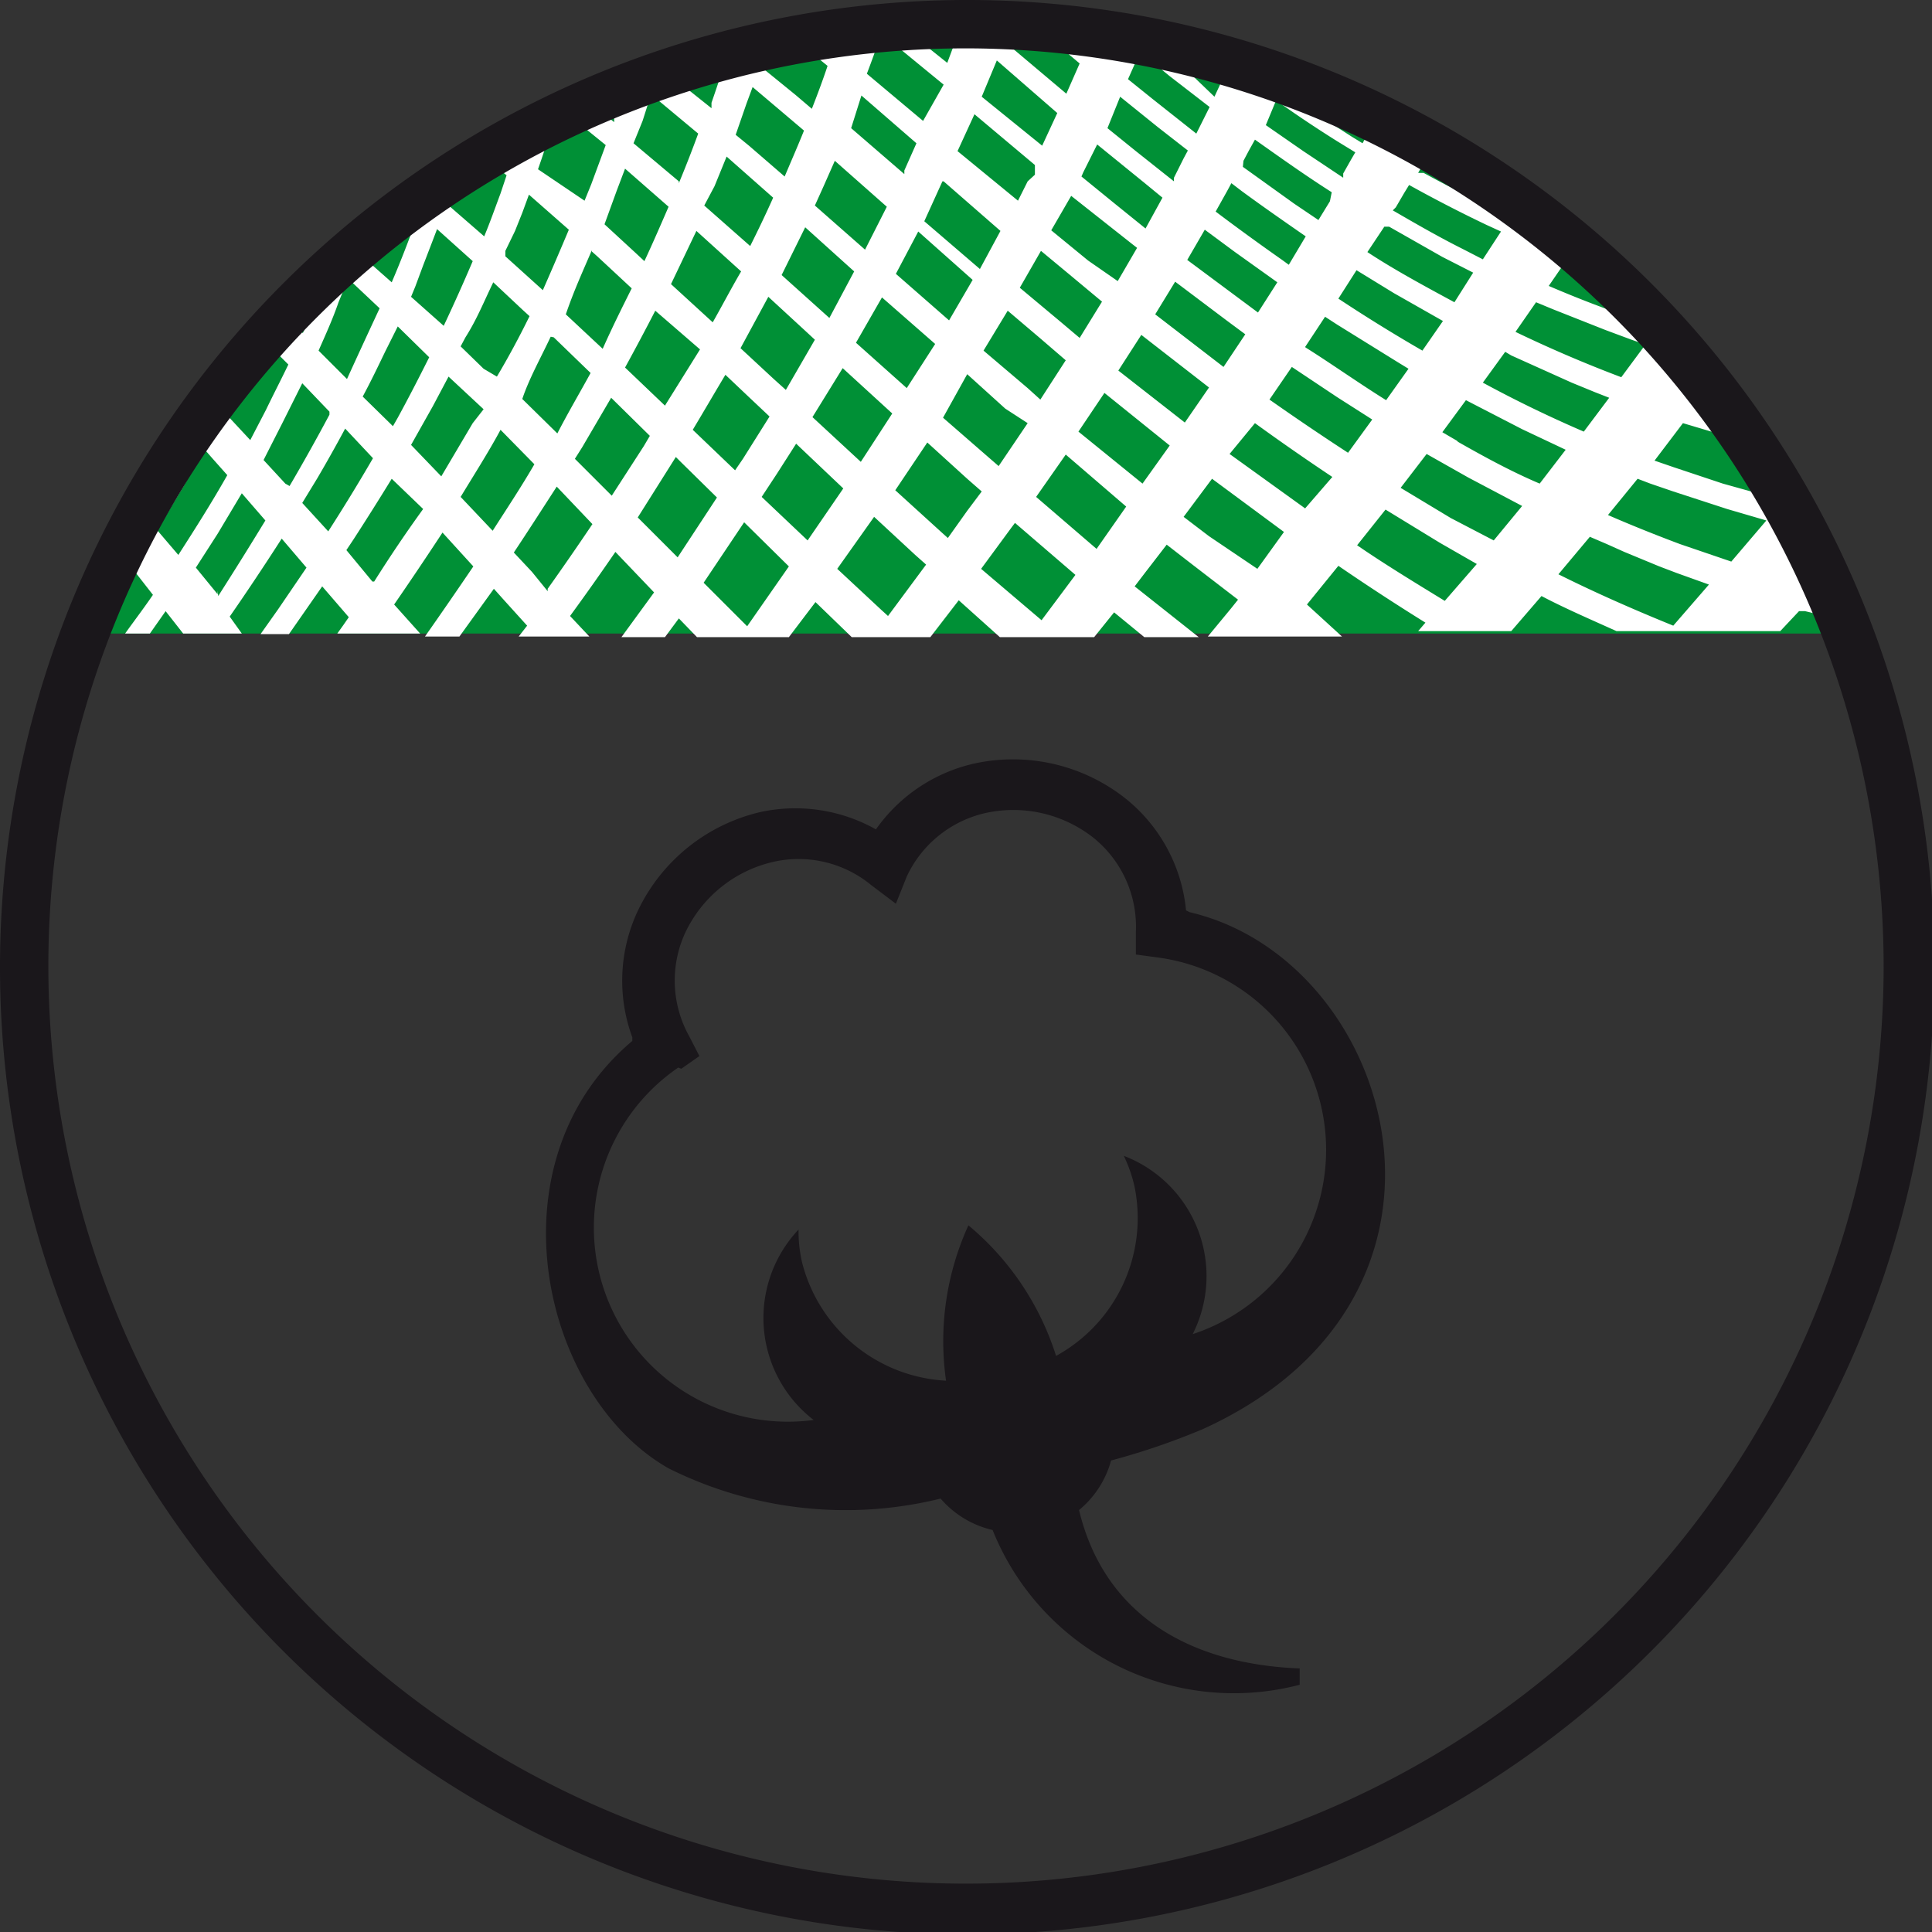<svg xmlns="http://www.w3.org/2000/svg" viewBox="0 0 31.96 31.96"><rect x="0" y="0" width="31.96" height="31.96" fill="#333333" stroke="none"/><defs><style>.cls-1{fill:#009036;}.cls-2{fill:none;}.cls-3{fill:#fff;}.cls-4{fill:#1a171b;}</style></defs><title>coton-poly</title><g id="Calque_2" data-name="Calque 2"><g id="Calque_1-2" data-name="Calque 1"><path class="cls-1" d="M1.39,10.48a15.56,15.56,0,0,1,29.19,0Z"/><path class="cls-2" d="M8.59,2.27l-.2.11.13.1Z"/><path class="cls-2" d="M7.82,4.35l-.59-.53L7.15,4,7,4.39l-.14.35-.07.17.54.51Q7.59,4.89,7.82,4.35Z"/><path class="cls-2" d="M8.9,2.8l.68.57.11-.27.24-.65-.64-.52L9.17,2l-.07.22C9,2.39,9,2.59,8.9,2.8Z"/><path class="cls-2" d="M7.66,5.73,8,6.1l.17.17q.28-.52.54-1l-.11-.1-.49-.46c-.13.3-.27.61-.42.91Z"/><path class="cls-2" d="M9.17,7.14c.19-.32.37-.65.55-1l-.61-.59c-.18.35-.36.7-.55,1l.58.57Z"/><path class="cls-2" d="M10.08,2c.05-.16.1-.33.15-.49l-.57.25.4.31Z"/><path class="cls-2" d="M16.75.8l.89.75.22-.5-.71-.6-.46,0L16.6.68Z"/><path class="cls-2" d="M15.88.46,15.81.41l-.89,0,.73.61Z"/><path class="cls-2" d="M18.07.55l-.39,0L18,.76Z"/><path class="cls-2" d="M13.15,1.57l.27.23c.09-.24.18-.48.26-.71L13.53,1,13.17.66l-.51.1-.1.33Z"/><path class="cls-2" d="M13.87.55l-.29,0,.22.17Z"/><path class="cls-2" d="M11.72,1.73c.08-.23.16-.47.23-.7L11.86,1c-.31.08-.62.18-.92.28l.74.59Z"/><path class="cls-2" d="M5.46,6.81,5,6.34,4.67,7l-.3.56L4.72,8,4.77,8q.34-.58.66-1.18Z"/><path class="cls-2" d="M10.74,7.17l-.64-.63-.48.82-.12.19.61.61.52-.82Z"/><path class="cls-2" d="M8.49,9.14l.3.32.26.28q.37-.53.73-1.07L9.2,8.06C9,8.42,8.73,8.79,8.49,9.14Z"/><path class="cls-2" d="M8,6.77l-.54-.54-.26.49-.36.64.5.53L7.82,7Z"/><path class="cls-2" d="M8.29,7.11l-.06.11c-.2.34-.4.67-.6,1l.53.56c.23-.36.47-.72.69-1.09Z"/><path class="cls-2" d="M17.87,5.59l.37-.6-.54-.45-.47-.39-.35.61.67.56Z"/><path class="cls-2" d="M6.5,7.05l.08-.14c.18-.33.36-.66.52-1L6.58,5.4l-.2.42c-.12.25-.24.49-.37.74Z"/><path class="cls-2" d="M16.27,5.8l.73.62.23.19L17.64,6l-.43-.37-.54-.46Z"/><path class="cls-2" d="M5.85,8.92l-.12.18.45.51Q6.58,9,7,8.42L6.49,7.9Q6.18,8.41,5.85,8.92Z"/><path class="cls-2" d="M3.57,8.92l-.36.56.36.44,0-.06q.41-.61.81-1.25L4,8.16Z"/><path class="cls-2" d="M6.29,5.12l-.52-.49h0L5.6,5c-.11.25-.22.51-.33.76l.47.47Q6,5.7,6.29,5.12Z"/><path class="cls-2" d="M3.56,7.62l-.14-.16-.33.59c-.14.25-.29.5-.45.75L3,9.22c.28-.43.55-.87.81-1.32Z"/><path class="cls-2" d="M5.74,7.09q-.22.41-.46.82L5,8.32l.43.48q.38-.59.74-1.21Z"/><path class="cls-2" d="M20.14,1.5l.19-.41L20.19,1q-.51-.14-1-.25l.16.13Z"/><path class="cls-2" d="M28.27,6.76l.32.08c-.1-.14-.19-.28-.3-.41l-.21.27Z"/><path class="cls-2" d="M5.78,10.2l-.44-.51-.55.79h.79l.1-.14Z"/><path class="cls-2" d="M7.28,8.76q-.39.61-.8,1.19l.43.48,0,0H7q.4-.57.8-1.16Z"/><path class="cls-2" d="M5.08,9.38,4.67,8.9v0q-.42.67-.86,1.29l.22.27h.3l.29-.41Z"/><path class="cls-2" d="M10.17,9.07q-.37.54-.75,1.06l.32.34h.52l.54-.74Z"/><path class="cls-2" d="M2.53,10.48h.55l-.29-.37Z"/><path class="cls-2" d="M11,10.48h.54l-.3-.31Z"/><path class="cls-2" d="M8.29,9.87l-.17-.19-.57.79h1l.14-.18Z"/><path class="cls-2" d="M5.42,4.54c-.25.23-.49.47-.72.71l.3.3C5.15,5.21,5.29,4.88,5.42,4.54Z"/><path class="cls-2" d="M3.73,6.89l.4.43.26-.5c.13-.25.25-.5.37-.75l-.43-.43,0,0L4,6.25Z"/><path class="cls-2" d="M6.07,4.24l.43.38c.15-.36.29-.72.42-1.08l-.14-.12c-.26.19-.52.39-.77.6l0,.12Z"/><path class="cls-2" d="M2.25,9.43c-.22.34-.45.67-.68,1l0,.05h.58c.15-.21.31-.42.46-.64Z"/><path class="cls-2" d="M2.05,9.18,2,9.11l-.24.51.06-.08Z"/><path class="cls-2" d="M3.21,7.22l-.06-.06c-.29.42-.56.84-.8,1.29l.1.12C2.71,8.13,3,7.68,3.21,7.22Z"/><path class="cls-2" d="M15.57,6.91l.77.67.15.13L17,7l-.33-.28L16,6.19Z"/><path class="cls-2" d="M27.84,7l-.47.59.32.11L28.5,8l.83.23.18,0h0c-.18-.31-.37-.62-.57-.92l-.64-.17Z"/><path class="cls-2" d="M30.26,9.77l-.06-.15-.1.12Z"/><path class="cls-2" d="M29.72,10.14l-.31.33h1.14l-.06-.15-.67-.16Z"/><path class="cls-2" d="M22.38,2.16l.18.11.18-.33a15.48,15.48,0,0,0-1.47-.61l0,.07C21.6,1.66,22,1.92,22.38,2.16Z"/><path class="cls-2" d="M25.93,4.29l-.33.48a19.3,19.3,0,0,0,1.83.68v0c-.31-.33-.63-.65-1-1l-.54-.19Z"/><path class="cls-2" d="M23.52,2.71l-.05.09.09,0c.41.22.82.43,1.23.62l.22.1.11-.17,0,0a15.56,15.56,0,0,0-1.46-.94l0,0Z"/><path class="cls-2" d="M13.05,10.48h1l-.6-.58Z"/><path class="cls-2" d="M20.48,9.86l-.78-.6-.4-.31-.37.48-.16.21.77.61.29.23H20l.38-.46Z"/><path class="cls-2" d="M18.1,10.48h.83l-.5-.41Z"/><path class="cls-2" d="M15.4,10.48h1.15l-.68-.61Z"/><path class="cls-2" d="M25,10.48h1.74c-.41-.19-.83-.37-1.24-.58Z"/><path class="cls-2" d="M21.25,10.48h.06l0,0Z"/><path class="cls-2" d="M22.14,9.4l-.52.64.65.44h1.2l.12-.14Q22.84,9.88,22.14,9.4Z"/><path class="cls-2" d="M18.52,6.12l1.1.86.4-.58L18.9,5.54Z"/><path class="cls-2" d="M19.79,2.21,20,1.77l-.66-.51-.49-.4-.2.45.41.33Z"/><path class="cls-2" d="M19.39,3v0l.08-.16.08-.16.07-.13-.5-.39-.62-.5-.23.49.47.38Z"/><path class="cls-2" d="M18,4.31l.42.34.32-.55L18.67,4l-1-.79-.3.57Z"/><path class="cls-2" d="M16.29,4.26l.34-.63-.94-.82v0l0,0,0,0,0,0,0,0-.22.46Z"/><path class="cls-2" d="M17,3l0-.09,0-.09,0-.07-1-.84-.27.61,1,.82Z"/><path class="cls-2" d="M14.82,4.53l.88.77.39-.68-.9-.8Z"/><path class="cls-2" d="M18.94,3.78l.28-.51L18.94,3l-.8-.65L18,2.65l-.05.1-.05.1,0,.06.54.44Z"/><path class="cls-2" d="M21.32,4.39l.28-.47c-.36-.25-.72-.5-1.06-.75l-.17-.12-.07.13-.19.33q.53.4,1.1.8Z"/><path class="cls-2" d="M23.53,5.8l.34-.49-.81-.46-.62-.38-.3.47Q22.81,5.38,23.53,5.8Z"/><path class="cls-2" d="M24.55,4.28l.3-.46-.24-.11q-.65-.31-1.28-.66h0l-.08.13-.14.24,0,.05c.38.22.76.43,1.16.64Z"/><path class="cls-2" d="M26.17,7.14l.42-.56-.23-.09L26,6.33l-1-.45-.11-.06-.37.51Q25.31,6.76,26.17,7.14Z"/><path class="cls-2" d="M22.18,2.94l0-.07.13-.23.07-.12-.31-.19c-.34-.22-.68-.44-1-.67l-.21.4.62.43Z"/><path class="cls-2" d="M21.77,3.64,22,3.33,22,3.21c-.44-.29-.86-.58-1.27-.87l-.1.18-.09.17,0,.08.85.61Z"/><path class="cls-2" d="M24.37,4.55l-.51-.26L23,3.79l-.08,0-.28.44c.46.29.94.57,1.44.83Z"/><path class="cls-2" d="M15.53,1.37l-1-.82q-.11.33-.23.66l.93.78Z"/><path class="cls-2" d="M9,4.77q.23-.49.43-1l-.66-.58h0l-.11.3-.12.3-.12.29,0,.09Z"/><path class="cls-2" d="M10.66,4.32c.14-.3.27-.6.4-.9l-.16-.14-.56-.49-.14.37L10,3.71l.53.47Z"/><path class="cls-2" d="M7.41,3.34v0L8,3.9c.09-.23.18-.47.27-.71l.1-.29L8,2.59l-.44.29C7.51,3,7.47,3.18,7.41,3.34Z"/><path class="cls-2" d="M11.24,3q.17-.41.32-.82l-.78-.65L10.63,2l-.15.43.75.63Z"/><path class="cls-2" d="M9.37,5.13,10,5.7c.17-.31.33-.63.48-1l-.57-.53-.09-.08c-.15.33-.29.65-.45,1Z"/><path class="cls-2" d="M14.65,3.35l-.86-.76L13.61,3h0l-.13.28.83.73Z"/><path class="cls-2" d="M14.85,2.94l0,0,0,0,0,0,0,0,.2-.45-.91-.79-.28.7.88.76Z"/><path class="cls-2" d="M12.81,3.28,12,2.61l0,0-.2.49-.15.34.76.67C12.56,3.82,12.68,3.55,12.81,3.28Z"/><path class="cls-2" d="M12.9,4.51l.79.71.41-.77-.81-.74Z"/><path class="cls-2" d="M13,2.91c.11-.25.22-.51.32-.76l-.46-.39-.39-.33-.1.27-.19.51.22.18Z"/><path class="cls-2" d="M17.25,2.39l.25-.54-1-.87-.24.57,0,0Z"/><path class="cls-2" d="M13.17,7.34l-.32.5-.25.38.76.72.6-.87Z"/><path class="cls-2" d="M11.23,7.66l-.08-.08-.63,1,.66.66.66-1Z"/><path class="cls-2" d="M11.6,9.65l.72.72L13,9.42l-.74-.73Z"/><path class="cls-2" d="M14.46,8.56l-.61.86.73.68.11.1.63-.84-.18-.16Z"/><path class="cls-2" d="M16.72,8.73l-.5.68,1,.85.58-.76-1-.86Z"/><path class="cls-2" d="M15.3,7.32l-.53.79.77.7.1.09L16,8.45l.23-.32L16,7.92Z"/><path class="cls-2" d="M17.08,8.23l1,.86.51-.69-1-.86Z"/><path class="cls-2" d="M27.22,5.74,27,5.66l-.43-.16-.43-.17-.43-.17L25.41,5l-.35.49q.85.41,1.75.75Z"/><path class="cls-2" d="M14.19,5.67l.84.75.45-.73-.86-.77Z"/><path class="cls-2" d="M12.69,4.91l-.46.85.55.51.2.18.48-.83-.14-.13Z"/><path class="cls-2" d="M11.44,7.11l.23.22.47.45.13-.19.44-.7-.35-.33L12,6.2C11.8,6.5,11.63,6.81,11.44,7.11Z"/><path class="cls-2" d="M11.08,4.7l.71.65c.15-.29.3-.57.45-.86l-.74-.67Q11.29,4.26,11.08,4.7Z"/><path class="cls-2" d="M10.36,6.08l.66.63.53-.92-.69-.65C10.7,5.45,10.54,5.77,10.36,6.08Z"/><path class="cls-2" d="M13.45,6.89l.8.74.52-.8-.82-.76Z"/><path class="cls-2" d="M23.31,6.1,23.13,6l-1-.62-.2-.13-.33.5c.44.3.88.59,1.34.87Z"/><path class="cls-2" d="M23.62,7.51l-.43.56.83.5.7.39.48-.59-.89-.47Z"/><path class="cls-2" d="M22.91,8.43,22.45,9c.47.31,1,.62,1.45.92h0l.51-.62L23.81,9Z"/><path class="cls-2" d="M25.2,7.12l-.93-.48-.39.53.24.14c.44.25.9.49,1.36.71l.45-.57Z"/><path class="cls-2" d="M26.6,8.55c.39.17.79.33,1.19.48l.83.29.58-.68-.65-.19-.89-.29L27.31,8l-.21-.08Z"/><path class="cls-2" d="M27.47,9.39l-.29-.12-.29-.12L26.59,9l-.28-.12-.52.62c.62.31,1.25.6,1.9.85l.6-.68-.53-.19Z"/><path class="cls-2" d="M20.07,7.92l-.47.63.42.32.79.59.5-.63-1.19-.88Z"/><path class="cls-2" d="M19.11,5.19l1.13.87.36-.54-.31-.23-.84-.64Z"/><path class="cls-2" d="M21.13,4.69l-.7-.5-.5-.37-.29.5,1.17.87Z"/><path class="cls-2" d="M17.85,7.13,18.9,8l.45-.63-1.08-.87Z"/><path class="cls-2" d="M22.13,6.58l-.75-.5L21,6.61q.63.45,1.29.89l.4-.55Z"/><path class="cls-2" d="M20.35,7.54l.07.05,1.18.85L22,7.85q-.65-.44-1.28-.89Z"/><path class="cls-3" d="M8.28,3.2c-.09.24-.17.47-.27.71L7.4,3.38v0c.05-.15.1-.3.15-.45-.27.17-.53.35-.79.54l.14.12c-.13.37-.27.73-.42,1.08l-.43-.38L6,4.14,6,4l-.58.51c-.13.34-.27.68-.41,1l-.3-.3-.37.39.43.43c-.12.25-.25.5-.37.75l-.26.5-.4-.43L4,6.25l.25-.56A15.65,15.65,0,0,0,3.15,7.16l.06.06c-.24.46-.5.91-.76,1.34l-.1-.12c-.12.22-.23.44-.34.67l.05.07-.24.36-.06.08c-.13.28-.25.56-.36.86h.13l0-.05c.23-.32.46-.65.68-1l.32.41c-.15.22-.31.43-.46.64h.41l.26-.37.29.37H4L3.8,10.2q.43-.62.86-1.29v0l.41.48-.47.69-.29.41h.47l.55-.79.44.51-.09.13-.1.14H6.95l0,0-.43-.48q.4-.58.8-1.19l.51.56q-.4.59-.8,1.16h.57l.57-.79.17.19.38.42-.14.18H9.75l-.32-.34q.38-.52.75-1.06l.64.67-.54.74H11l.23-.31.3.31h1.52l.44-.58.6.58h1.3l.47-.61.68.61H18.1l.33-.41.5.41h.9l-.29-.23-.77-.61.16-.21.37-.48.4.31.78.6-.12.15-.38.46h1.27l0,0,0,0h.95L21.62,10l.52-.64q.7.48,1.44.94l-.12.14H25l.5-.58c.4.21.82.39,1.24.58h2.71l.31-.33.1,0,.67.16c-.07-.19-.16-.37-.24-.56l-.17,0,.1-.12c-.21-.46-.43-.92-.68-1.35h0l-.18,0L28.5,8l-.81-.27-.32-.11L27.84,7l.47.14.64.17c-.11-.17-.24-.33-.36-.49l-.32-.08-.18-.06.21-.27c-.27-.35-.56-.68-.85-1v0a19.3,19.3,0,0,1-1.83-.68l.33-.48h0l.54.19a15.63,15.63,0,0,0-1.35-1.1l0,0L25,3.58l-.22-.1c-.41-.19-.83-.4-1.23-.62l-.09,0,.05-.09.14-.24,0,0c-.31-.17-.62-.34-.93-.49l-.18.33-.18-.11c-.39-.25-.77-.5-1.14-.76l0-.07q-.53-.19-1.08-.35l.14.11-.19.41L19.32.86,19.16.74C18.8.66,18.44.6,18.07.55L18,.76,17.68.5,17.15.45l.71.6-.22.5L16.75.8,16.6.68,16.7.43,16,.4h-.17l.06.05-.22.59L14.92.44c-.36,0-.71.06-1.06.11L13.8.76,13.58.59l-.41.08.36.29.16.13c-.08.24-.17.48-.26.71l-.27-.23-.59-.48.1-.33-.8.2L12,1c-.07.23-.15.47-.23.7l0,.09-.74-.59-.72.26c0,.16-.1.33-.15.49l0,.07-.4-.31-.38.17.64.52-.24.65-.11.27L8.9,2.8c.07-.2.14-.41.2-.61L9.17,2l-.58.3-.07.21-.13-.1L8,2.59l.38.31ZM8.16,4.67l.49.46.11.1q-.26.53-.54,1L8,6.1l-.38-.37.08-.15C7.89,5.28,8,5,8.16,4.67Zm1,.91.61.59c-.18.33-.37.65-.55,1l0,0-.58-.57C8.75,6.27,8.94,5.93,9.11,5.57ZM6.87,4.74,7,4.39,7.15,4l.08-.21.59.53q-.23.54-.48,1.07L6.8,4.91Zm-.29.66.52.51c-.17.34-.34.67-.52,1l-.08.14L6,6.56c.13-.24.25-.49.37-.74ZM5.6,5l.16-.39h0l.52.49Q6,5.7,5.74,6.27L5.27,5.8C5.38,5.55,5.5,5.29,5.6,5Zm-3,3.77c.15-.25.3-.5.45-.75l.33-.59.14.16.24.27c-.26.46-.54.9-.81,1.32Zm1,1,0,.06-.36-.44.36-.56L4,8.16l.39.45Q4,9.25,3.61,9.86ZM4.72,8l-.36-.39L4.67,7,5,6.34l.45.47,0,.05q-.32.6-.66,1.18ZM5,8.32l.25-.41q.24-.41.46-.82l.46.49q-.36.62-.74,1.21Zm1.16,1.3L5.73,9.1l.12-.18q.33-.51.63-1L7,8.42Q6.58,9,6.19,9.62ZM6.8,7.36l.36-.64.26-.49L8,6.77,7.82,7l-.52.88ZM8.15,8.78l-.53-.56c.2-.33.41-.66.6-1l.06-.11.56.57C8.62,8.06,8.38,8.42,8.15,8.78Zm.91,1L8.8,9.46l-.3-.32c.24-.36.47-.72.71-1.09l.59.62Q9.43,9.22,9.06,9.74Zm1.06-1.58-.61-.61.12-.19.48-.82.64.63-.1.17ZM17.2,5.59l.43.37-.42.65L17,6.42l-.73-.62.4-.66Zm-.33-.83.35-.61.47.39.54.45-.37.6-.32-.27Zm-.24,2L17,7l-.48.71-.15-.13-.77-.67L16,6.19ZM15.7,5.3l-.88-.77.37-.7.9.8Zm-.23.39L15,6.42l-.84-.75.43-.75Zm-.71,1.15-.52.8-.8-.74.5-.81ZM13,6.45l-.2-.18-.55-.51.46-.85.63.58.14.13Zm-.27.44-.44.7-.13.19-.47-.45-.23-.22c.18-.3.36-.61.54-.91l.38.36Zm-.92-1.54-.71-.65q.21-.44.42-.88l.74.67C12.09,4.78,11.94,5.07,11.78,5.35Zm-.23.43L11,6.71l-.66-.63c.17-.31.34-.63.5-.94Zm-.37,3.44-.66-.66.63-1,.08.08.6.59Zm1.15,1.14-.72-.72.67-1,.74.73Zm1-1.42-.76-.72.25-.38.32-.5.78.74Zm1.33,1.25-.11-.1-.73-.68.61-.86.68.63.18.16ZM16,8.45l-.32.45-.1-.09-.77-.7.53-.79.66.6.24.21Zm1.23,1.81-1-.85.5-.68.06-.08,1,.86Zm.91-1.18-1-.86.49-.7,1,.86ZM18.9,8l-1.06-.86.43-.64,1.08.87Zm1.39-2.7.31.23-.36.54-1.13-.87.33-.54Zm-.65-1,.29-.5.5.37.7.5-.32.5ZM20,6.41l-.4.58-1.1-.86.38-.59Zm.8,3L20,8.87l-.42-.32.47-.63,0,0,1.19.88Zm.79-1-1.18-.85-.07-.05L20.76,7q.62.45,1.28.89ZM21,6.61l.37-.54.75.5.58.37-.4.55Q21.64,7.06,21,6.61Zm.59-.87.33-.5.2.13,1,.62.18.11-.37.52C22.48,6.34,22,6,21.6,5.75Zm2.31,4.2h0c-.49-.3-1-.61-1.45-.92l.47-.59.9.55.61.35Zm.81-1L24,8.57l-.83-.5.43-.56.69.39.89.47Zm-.61-1.65-.24-.14.39-.53.93.48.72.34L25.47,8C25,7.8,24.56,7.56,24.12,7.31Zm3.58,3.06c-.64-.26-1.28-.54-1.9-.85l.52-.62.28.12.29.13.29.12.29.12.29.11.53.19Zm0-2.22.89.29.65.19-.58.68L27.79,9c-.4-.15-.8-.31-1.19-.48l.49-.6.21.08ZM25.41,5l.29.12.43.17.43.17.43.16.23.08-.4.54q-.9-.34-1.75-.75ZM25,5.88l1,.45.39.16.23.09-.42.56q-.86-.37-1.67-.81l.37-.51ZM23.09,3.43l.14-.24.08-.13h0q.63.35,1.28.66l.24.11-.3.46-.33-.17c-.4-.2-.78-.42-1.16-.64Zm-.19.32.08,0,.88.5.51.26L24.06,5c-.5-.27-1-.54-1.44-.83Zm.16,1.1.81.46-.34.49q-.71-.41-1.39-.86l.3-.47ZM21.11,1.66c.32.23.65.45,1,.67l.31.19-.07.12-.13.23,0,.07-.66-.44-.62-.43Zm-.54,1,.09-.17.1-.18c.41.29.83.59,1.27.87L22,3.33l-.19.31-.4-.27-.85-.61Zm-.27.5.07-.13.17.13c.34.25.7.5,1.06.75l-.28.47-.11-.08q-.57-.4-1.1-.8ZM18.86.86l.49.4.66.51-.22.44-.72-.57-.41-.33Zm-.33.74.62.5.5.39-.07.13-.08.16-.08.16V3l-.63-.5-.47-.38Zm-.61,1.25.05-.1.05-.1.13-.26.8.65.28.23-.28.51-.52-.42-.54-.44Zm-.2.39,1,.79.09.07-.32.55L18,4.31l-.61-.5ZM16.49,1l1,.87-.25.54-1-.81,0,0Zm-.37.89,1,.84,0,.07,0,.09L17,3l-.16.32-1-.82ZM15.61,3l0,0,0,0,0,0v0l.94.82-.34.63-.92-.79L15.59,3Zm-1-2.42,1,.82L15.27,2l-.93-.78Q14.47.88,14.58.55Zm-.36,1,.91.79-.2.45,0,0,0,0,0,0,0,0,0,.06-.88-.76Zm-.63,1.51h0l.19-.43.86.76-.36.71-.83-.73Zm.51,1.4-.41.77-.79-.71.39-.79ZM12.35,1.71l.1-.27.39.33.46.39c-.1.25-.21.5-.32.76l-.59-.51-.22-.18Zm-.53,1.37.2-.49,0,0,.77.68c-.12.27-.25.54-.38.8l-.76-.67ZM10.63,2l.14-.44.78.65q-.15.41-.32.82V3l-.75-.63ZM10.2,3.16l.14-.37.56.49.16.14c-.13.3-.26.6-.4.9l-.15-.14L10,3.71Zm-.41,1,.09.08.57.53c-.16.32-.32.64-.48,1l-.61-.57,0,0C9.5,4.79,9.65,4.47,9.79,4.14ZM8.52,3.82l.12-.3.11-.3h0l.66.58q-.21.5-.43,1l-.62-.56,0-.09Z"/><path class="cls-4" d="M16,32A16,16,0,1,1,32,16,16,16,0,0,1,16,32ZM16,.8A15.18,15.18,0,1,0,31.16,16,15.2,15.2,0,0,0,16,.8Z"/><path class="cls-4" d="M11.27,17.68l.3-.21-.17-.33a1.89,1.89,0,0,1-.06-1.72,2.14,2.14,0,0,1,1.44-1.16,1.89,1.89,0,0,1,1.63.38l.41.31L15,14.5a1.9,1.9,0,0,1,1.3-1.05,2.14,2.14,0,0,1,1.79.41,1.89,1.89,0,0,1,.7,1.56v.37l.37.05a3.21,3.21,0,0,1,.57,6.23,2.13,2.13,0,0,0-1.14-2.95,2.31,2.31,0,0,1,.18.52,2.6,2.6,0,0,1-1.3,2.79,4.62,4.62,0,0,0-1.45-2.16,4.62,4.62,0,0,0-.37,2.57,2.6,2.6,0,0,1-2.38-1.95,2.29,2.29,0,0,1-.06-.55,2.13,2.13,0,0,0,.25,3.15,3.21,3.21,0,0,1-2.24-5.83m8.4-2.6v0a2.7,2.7,0,0,0-1-1.85,3,3,0,0,0-2.5-.58,2.72,2.72,0,0,0-1.63,1.09,2.72,2.72,0,0,0-1.94-.28,3,3,0,0,0-2,1.63,2.71,2.71,0,0,0-.09,2.09v.06c-2.38,2-1.51,5.87.6,7.07a6.55,6.55,0,0,0,4.5.5,1.61,1.61,0,0,0,.86.52,4.3,4.3,0,0,0,5.08,2.56l0-.27c-1.8-.07-3.23-.87-3.65-2.62a1.61,1.61,0,0,0,.53-.82,11.63,11.63,0,0,0,1.52-.52c4.83-2.2,3.17-7.76-.22-8.55"/></g></g></svg>